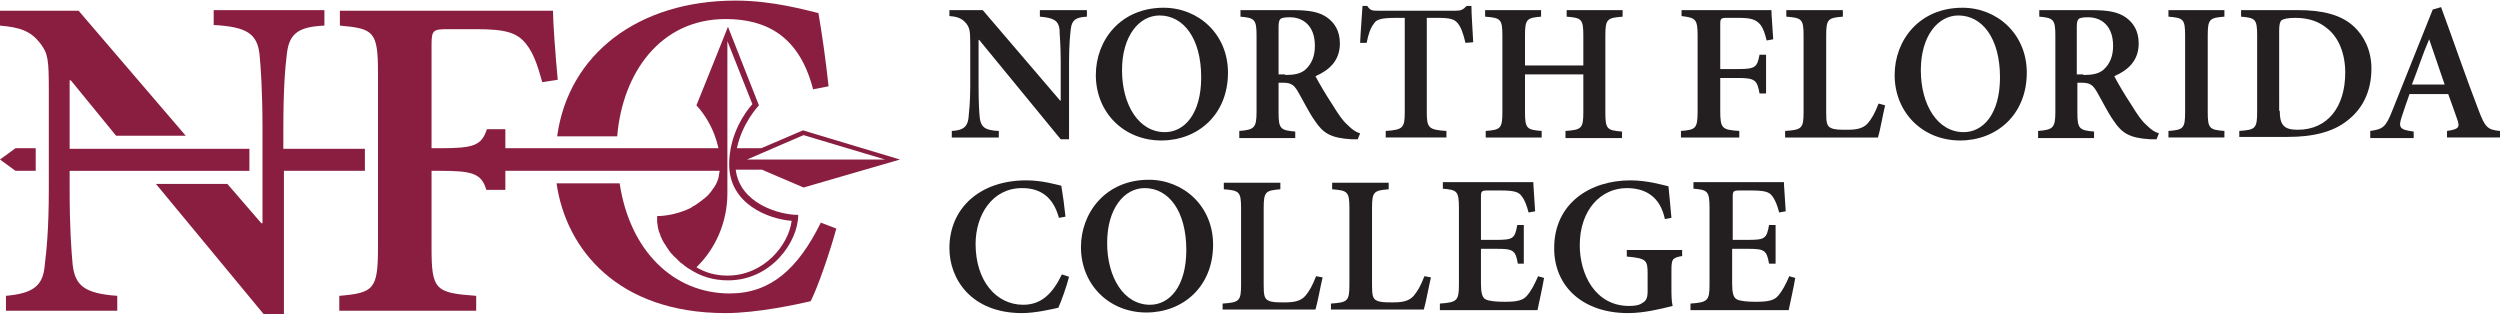 <?xml version="1.0" encoding="UTF-8"?> <!-- Generator: Adobe Illustrator 25.2.3, SVG Export Plug-In . SVG Version: 6.00 Build 0) --> <svg xmlns="http://www.w3.org/2000/svg" xmlns:xlink="http://www.w3.org/1999/xlink" version="1.1" id="Layer_1" x="0px" y="0px" viewBox="0 0 420 52.8" style="enable-background:new 0 0 420 52.8;" xml:space="preserve"> <style type="text/css"> .st0{fill:#231F20;} .st1{fill:#8A1E41;} </style> <g> <g> <path class="st0" d="M182.6,2.8c-1.8,0.1-2.5,0.5-2.7,2c-0.1,1-0.3,2.5-0.3,5.5v13.1h-1.4L164.5,6.7h-0.1v7.7 c0,2.9,0.1,4.4,0.2,5.4c0.2,1.5,0.8,2.1,3.2,2.2v1.1h-7.9V22c1.8-0.1,2.6-0.6,2.8-2.1c0.1-1.1,0.3-2.6,0.3-5.5v-7 c0-2.3-0.1-2.7-0.7-3.5c-0.7-0.8-1.4-1.1-2.8-1.2V1.7h5.6l13,15.2h0.1v-6.6c0-2.9-0.2-4.5-0.2-5.4c-0.2-1.4-0.9-1.9-3.3-2.1V1.7 h7.9V2.8z"></path> <path class="st0" d="M195.5,1.3c5.8,0,10.8,4.4,10.8,10.9c0,7.1-5.1,11.4-11.2,11.4c-6.3,0-11-4.7-11-11 C184.1,6.8,188.2,1.3,195.5,1.3L195.5,1.3z M194.8,2.6c-3.4,0-6.3,3.4-6.3,9.2c0,5.8,2.8,10.4,7.2,10.4c3.3,0,6.1-3.1,6.1-9.2 C201.8,6.4,198.8,2.6,194.8,2.6L194.8,2.6z"></path> <path class="st0" d="M228.1,23.4c-0.3,0-0.6,0-1,0c-3.5-0.2-4.8-1-6.2-3.1c-1-1.4-1.9-3.3-2.9-5c-0.6-1-1.1-1.4-2.4-1.4h-0.8v5 c0,2.7,0.3,3,2.8,3.2v1.1h-9.4V22c2.5-0.2,2.9-0.5,2.9-3.2V6c0-2.7-0.3-3-2.7-3.2V1.7h8.8c2.7,0,4.4,0.3,5.7,1.2 c1.3,0.9,2.2,2.3,2.2,4.4c0,2.9-1.8,4.5-4.1,5.5c0.5,1,1.8,3.2,2.8,4.7c1.1,1.8,1.8,2.8,2.6,3.5c0.8,0.8,1.4,1.2,2.1,1.4 L228.1,23.4z M215.9,12.6c1.5,0,2.6-0.2,3.4-0.9c1.1-1,1.6-2.3,1.6-4c0-3.5-2.1-4.8-4.2-4.8c-0.9,0-1.4,0.1-1.6,0.3 c-0.2,0.2-0.3,0.6-0.3,1.3v8H215.9z"></path> <path class="st0" d="M246.2,7.2c-0.4-1.7-0.8-2.7-1.3-3.3c-0.6-0.7-1.3-0.9-3.4-0.9h-1.8v15.8c0,2.7,0.3,3,3.3,3.2v1.1h-10.2V22 c2.9-0.2,3.2-0.5,3.2-3.2V3h-1.4c-2.7,0-3.4,0.3-3.8,1c-0.5,0.6-0.9,1.6-1.2,3.2h-1.1c0.1-2.2,0.3-4.5,0.4-6.2h0.8 c0.5,0.8,0.9,0.8,1.8,0.8h13.1c0.9,0,1.2-0.2,1.8-0.8h0.8c0,1.4,0.2,4.1,0.3,6.1L246.2,7.2z"></path> <path class="st0" d="M272.6,2.8C270,3,269.7,3.2,269.7,6v12.9c0,2.8,0.3,3,2.8,3.2v1.1H263V22c2.7-0.2,3-0.4,3-3.2v-6.3h-9.8v6.3 c0,2.8,0.3,3,2.8,3.2v1.1h-9.4V22c2.5-0.2,2.8-0.4,2.8-3.2V6c0-2.8-0.3-3-2.9-3.2V1.7h9.4v1.1c-2.4,0.2-2.7,0.4-2.7,3.2v5h9.8V6 c0-2.8-0.3-3-2.8-3.2V1.7h9.4V2.8z"></path> <path class="st0" d="M296.8,6.8c-0.3-1.2-0.6-2.1-1.1-2.7C295,3.3,294.2,3,292.1,3h-1.9c-1.1,0-1.2,0.1-1.2,1.1v7.5h3 c2.9,0,3.2-0.3,3.6-2.4h1.1v6.5h-1.1c-0.4-2.2-0.7-2.6-3.6-2.6h-3v5.5c0,3,0.3,3.2,3.2,3.4v1.1h-9.8V22c2.5-0.2,2.8-0.4,2.8-3.4 V6.1c0-2.9-0.3-3.1-2.7-3.4V1.7h15.1c0,0.8,0.2,3.1,0.3,4.9L296.8,6.8z"></path> <path class="st0" d="M316.7,17.7c-0.3,1.2-0.9,4.5-1.2,5.4h-15.6V22c2.8-0.2,3.1-0.4,3.1-3.2V6c0-2.8-0.3-3-2.9-3.2V1.7h9.5v1.1 c-2.5,0.2-2.8,0.4-2.8,3.2v12.9c0,1.6,0.1,2.3,0.8,2.6c0.6,0.3,1.5,0.3,2.7,0.3c1.6,0,2.7-0.2,3.5-1.1c0.6-0.7,1.2-1.7,1.8-3.3 L316.7,17.7z"></path> <path class="st0" d="M329.7,1.3c5.8,0,10.8,4.4,10.8,10.9c0,7.1-5.1,11.4-11.2,11.4c-6.3,0-11-4.7-11-11 C318.3,6.8,322.4,1.3,329.7,1.3L329.7,1.3z M329,2.6c-3.4,0-6.3,3.4-6.3,9.2c0,5.8,2.8,10.4,7.2,10.4c3.3,0,6.1-3.1,6.1-9.2 C336,6.4,333,2.6,329,2.6L329,2.6z"></path> <path class="st0" d="M362.3,23.4c-0.3,0-0.6,0-1,0c-3.5-0.2-4.8-1-6.2-3.1c-1-1.4-1.9-3.3-2.9-5c-0.6-1-1.1-1.4-2.4-1.4h-0.8v5 c0,2.7,0.3,3,2.8,3.2v1.1h-9.4V22c2.5-0.2,2.9-0.5,2.9-3.2V6c0-2.7-0.3-3-2.7-3.2V1.7h8.8c2.7,0,4.4,0.3,5.7,1.2 c1.3,0.9,2.2,2.3,2.2,4.4c0,2.9-1.8,4.5-4.1,5.5c0.5,1,1.8,3.2,2.8,4.7c1.1,1.8,1.8,2.8,2.6,3.5c0.8,0.8,1.4,1.2,2.1,1.4 L362.3,23.4z M350,12.6c1.5,0,2.6-0.2,3.4-0.9c1.1-1,1.6-2.3,1.6-4c0-3.5-2.1-4.8-4.2-4.8c-0.9,0-1.4,0.1-1.6,0.3 c-0.2,0.2-0.3,0.6-0.3,1.3v8H350z"></path> <path class="st0" d="M364.3,23.1V22c2.5-0.2,2.8-0.4,2.8-3.2V6c0-2.8-0.3-3-2.8-3.2V1.7h9.4v1.1c-2.5,0.2-2.8,0.4-2.8,3.2v12.8 c0,2.8,0.3,3,2.8,3.2v1.1H364.3z"></path> <path class="st0" d="M386.1,1.7c4.1,0,7.3,0.8,9.4,2.8c1.6,1.5,2.9,3.9,2.9,7c0,4-1.6,6.9-4.1,8.8c-2.4,1.9-5.8,2.7-9.9,2.7h-8.2 V22c2.7-0.2,3-0.4,3-3.2V6c0-2.8-0.3-3-2.7-3.2V1.7H386.1z M383,18.6c0,2.4,0.7,3.2,3,3.2c5.1,0,8-3.9,8-9.6c0-3.2-1.1-5.9-3-7.4 c-1.4-1.2-3.2-1.8-5.4-1.8c-1.3,0-2,0.2-2.3,0.4c-0.3,0.3-0.4,0.8-0.4,1.8V18.6z"></path> <path class="st0" d="M411.1,23.1V22c2-0.3,2.2-0.6,1.7-2c-0.4-1.1-0.9-2.6-1.5-4.2h-6.5c-0.4,1.2-0.9,2.5-1.3,3.8 c-0.6,1.8-0.4,2.2,2,2.5v1.1h-7.3V22c2.1-0.3,2.6-0.6,3.7-3.4l6.8-17l1.4-0.4c2.1,5.7,4.1,11.6,6.3,17.3c1.1,2.9,1.5,3.3,3.6,3.5 v1.1H411.1z M408.1,6.6L408.1,6.6c-1.1,2.5-1.9,5.1-2.9,7.6h5.5L408.1,6.6z"></path> <g> <path class="st0" d="M179.6,46.5c-0.4,1.6-1.3,4.1-1.8,5.2c-0.9,0.2-3.8,0.9-6.1,0.9c-8.5,0-12.2-5.7-12.2-10.9 c0-6.8,5.2-11.4,12.9-11.4c2.7,0,5,0.7,5.9,0.9c0.3,1.8,0.5,3.3,0.7,5.2l-1.1,0.2c-1-3.7-3.3-5-6.2-5c-5,0-7.8,4.5-7.8,9.4 c0,6.1,3.4,10.2,8,10.2c3,0,4.9-1.8,6.5-5.1L179.6,46.5z"></path> <path class="st0" d="M193,30.2c5.8,0,10.8,4.4,10.8,10.9c0,7.1-5.1,11.4-11.2,11.4c-6.3,0-11-4.7-11-11 C181.6,35.8,185.7,30.2,193,30.2L193,30.2z M192.3,31.6c-3.4,0-6.3,3.4-6.3,9.2c0,5.8,2.8,10.4,7.2,10.4c3.3,0,6.1-3.1,6.1-9.2 C199.3,35.4,196.3,31.6,192.3,31.6L192.3,31.6z"></path> <path class="st0" d="M222.2,46.6c-0.3,1.2-0.9,4.5-1.2,5.4h-15.6V51c2.8-0.2,3.1-0.4,3.1-3.2V35c0-2.8-0.3-3-2.9-3.2v-1.1h9.5 v1.1c-2.5,0.2-2.8,0.4-2.8,3.2v12.9c0,1.6,0.1,2.3,0.8,2.6c0.6,0.3,1.5,0.3,2.7,0.3c1.6,0,2.7-0.2,3.5-1.1 c0.6-0.7,1.2-1.7,1.8-3.3L222.2,46.6z"></path> <path class="st0" d="M240.4,46.6c-0.3,1.2-0.9,4.5-1.2,5.4h-15.6V51c2.8-0.2,3.1-0.4,3.1-3.2V35c0-2.8-0.3-3-2.9-3.2v-1.1h9.5 v1.1c-2.5,0.2-2.8,0.4-2.8,3.2v12.9c0,1.6,0.1,2.3,0.8,2.6c0.6,0.3,1.5,0.3,2.7,0.3c1.6,0,2.7-0.2,3.5-1.1 c0.6-0.7,1.2-1.7,1.8-3.3L240.4,46.6z"></path> <path class="st0" d="M259.4,46.7c-0.2,1.3-0.9,4.4-1.1,5.4h-16.4V51c2.9-0.2,3.2-0.5,3.2-3.2V35c0-2.9-0.3-3.1-2.7-3.3v-1.1h15.2 c0,0.7,0.2,2.9,0.3,4.9l-1.1,0.2c-0.3-1.2-0.7-2.2-1.2-2.8c-0.5-0.7-1.4-0.9-3.5-0.9H250c-1.1,0-1.2,0.1-1.2,1.1v7.2h2.5 c2.9,0,3.2-0.2,3.6-2.5h1.1v6.5H255c-0.4-2.3-0.8-2.5-3.6-2.5h-2.6v5.8c0,1.6,0.2,2.4,0.8,2.7c0.6,0.3,1.8,0.4,3.2,0.4 c2,0,3.1-0.2,3.8-1.1c0.6-0.7,1.2-1.8,1.8-3.2L259.4,46.7z"></path> <path class="st0" d="M282.7,43c-1.8,0.3-1.9,0.5-1.9,2.6v2.7c0,1.2,0,2.2,0.2,3.1c-2,0.5-4.8,1.2-7.5,1.2 c-7.5,0-12.4-4.4-12.4-10.9c0-7.6,6.1-11.4,12.8-11.4c2.7,0,5.2,0.7,6.4,1c0.1,1.1,0.3,2.9,0.5,5.3l-1.1,0.2 c-0.8-3.8-3.3-5.2-6.4-5.2c-4.3,0-7.9,3.6-7.9,9.6c0,4.9,2.6,10.2,8.3,10.2c0.8,0,1.7-0.1,2.2-0.5c0.6-0.3,0.9-0.8,0.9-1.9v-3 c0-2.3-0.2-2.6-3.5-2.9V42h9.3V43z"></path> <path class="st0" d="M301.6,46.7c-0.2,1.3-0.9,4.4-1.1,5.4H284V51c2.9-0.2,3.2-0.5,3.2-3.2V35c0-2.9-0.3-3.1-2.7-3.3v-1.1h15.2 c0,0.7,0.2,2.9,0.3,4.9l-1.1,0.2c-0.3-1.2-0.7-2.2-1.2-2.8c-0.5-0.7-1.4-0.9-3.5-0.9h-1.9c-1.1,0-1.2,0.1-1.2,1.1v7.2h2.5 c2.9,0,3.2-0.2,3.6-2.5h1.1v6.5h-1.1c-0.4-2.3-0.8-2.5-3.6-2.5h-2.6v5.8c0,1.6,0.2,2.4,0.8,2.7c0.6,0.3,1.8,0.4,3.2,0.4 c2,0,3.1-0.2,3.8-1.1c0.6-0.7,1.2-1.8,1.8-3.2L301.6,46.7z"></path> </g> </g> <g> <path class="st1" d="M103.7,22.8c0.9-10.5,7.2-19.6,18.2-19.6c6.9,0,12.4,2.9,14.7,11.8l2.6-0.5c-0.5-4.6-1-8.1-1.7-12.3 c-2.1-0.5-7.7-2.1-13.9-2.1c-16.4,0-28.1,9-30,22.8H103.7z"></path> <path class="st1" d="M122.6,49.3c-9.5,0-16.8-7.2-18.5-18.5H93.5c1.6,11.1,10.3,21.8,28.4,21.8c5.3,0,12.2-1.5,14.3-2 c1.3-2.6,3.3-8.5,4.3-12.2l-2.6-1C134.1,45.1,129.5,49.3,122.6,49.3z"></path> <path class="st1" d="M12.2,44.4c-0.2-2.3-0.5-5.8-0.5-12.7v-3l30.2,0v-3.7l-30.2,0V13.5h0.2l7.6,9.3h11.7l-18-21H0v2.5 c3.4,0.3,5.1,0.9,6.7,2.9c1.4,1.8,1.5,2.8,1.5,8.1v16.5c0,6.9-0.4,10.4-0.7,12.9c-0.3,3.5-2.2,4.6-6.5,5v2.5h18.7v-2.5 C14.2,49.3,12.6,48,12.2,44.4z"></path> <path class="st1" d="M151.2,26.8l-16.3-4.9l-7,3h-4.1c0.9-4.3,3.7-7.2,3.7-7.2l-5.2-13.2v0l0,0v0l-2,5l-3.3,8.2 c0,0,1.3,1.3,2.4,3.5c0.5,1,1,2.3,1.3,3.7H84.9v-3.2h-3.1c-0.9,2.8-2.3,3.2-7.9,3.2h-1.4V7.5c0-2.5,0.3-2.6,2.9-2.6h4.6 c5,0,6.9,0.6,8.4,2.5c1.2,1.5,1.9,3.5,2.7,6.4l2.6-0.4c-0.4-4.3-0.8-9.8-0.8-11.6H57.1v2.5c5.7,0.5,6.4,1,6.4,7.9v29.4 c0,7-0.7,7.6-6.5,8.1v2.5h23v-2.5c-6.9-0.5-7.5-1-7.5-8.1V28.7h1.4c5.4,0,7,0.4,7.8,3.2h3.2v-3.2h36c-0.1,0.4-0.1,0.8-0.2,1.2 c-0.2,0.7-0.5,1.3-0.9,1.8c-0.4,0.6-0.8,1.1-1.3,1.5c-0.5,0.4-1,0.8-1.6,1.2c-0.3,0.2-0.6,0.3-0.8,0.5c-2,1-4.2,1.4-5.7,1.4v0h0 c0,0.2,0,0.5,0,0.8c0,0.1,0,0.1,0,0.2c0,0.2,0.1,0.4,0.1,0.7c0,0,0,0.1,0,0.1c0.1,0.3,0.1,0.5,0.2,0.8c0,0.1,0.1,0.2,0.1,0.2 c0.1,0.2,0.1,0.4,0.2,0.6c0,0.1,0.1,0.2,0.1,0.2c0.1,0.3,0.2,0.5,0.4,0.8c0,0.1,0.1,0.2,0.2,0.3c0.1,0.2,0.2,0.3,0.3,0.5 c0.1,0.1,0.1,0.2,0.2,0.3c0.1,0.2,0.3,0.4,0.5,0.7c0.1,0.1,0.2,0.2,0.3,0.3c0.1,0.1,0.2,0.3,0.4,0.4c0.1,0.1,0.2,0.2,0.3,0.3 c0.1,0.1,0.3,0.3,0.4,0.4c0.2,0.2,0.3,0.3,0.5,0.4c0.2,0.1,0.3,0.3,0.5,0.4c0.1,0.1,0.3,0.2,0.4,0.3c0.2,0.1,0.3,0.2,0.5,0.3 c1.7,1.1,3.8,1.8,6.3,1.8c7.3,0,11.8-6.5,11.8-11c-3.2,0-9.8-1.9-10.5-7.6h4.4l7,3L151.2,26.8L151.2,26.8L151.2,26.8z M133,37.1 c-0.5,4-4.6,9.2-10.8,9.2c-2,0-3.7-0.5-5.2-1.4c3.3-3.2,5.2-7.7,5.2-12.4V6.9l4.2,10.6c-1.1,1.2-3.9,5-3.9,10.1 C122.5,34.3,129.1,36.8,133,37.1z M125.5,26.8l9.5-4.1l13.7,4.1H125.5z"></path> <path class="st1" d="M61.3,28.7v-3.7H47.6v-3.1c0-7,0.3-10.5,0.6-12.9c0.4-3.5,2.1-4.5,6.3-4.7V1.7H35.9v2.5 c5.6,0.3,7.3,1.5,7.7,4.9c0.2,2.2,0.5,5.9,0.5,12.8v15.6h-0.2l-5.7-6.6H26.2l18.2,22h3.3V28.7H61.3z"></path> <polygon class="st1" points="6,28.7 6,24.9 2.6,24.9 0,26.8 2.6,28.7 "></polygon> </g> </g> </svg> 